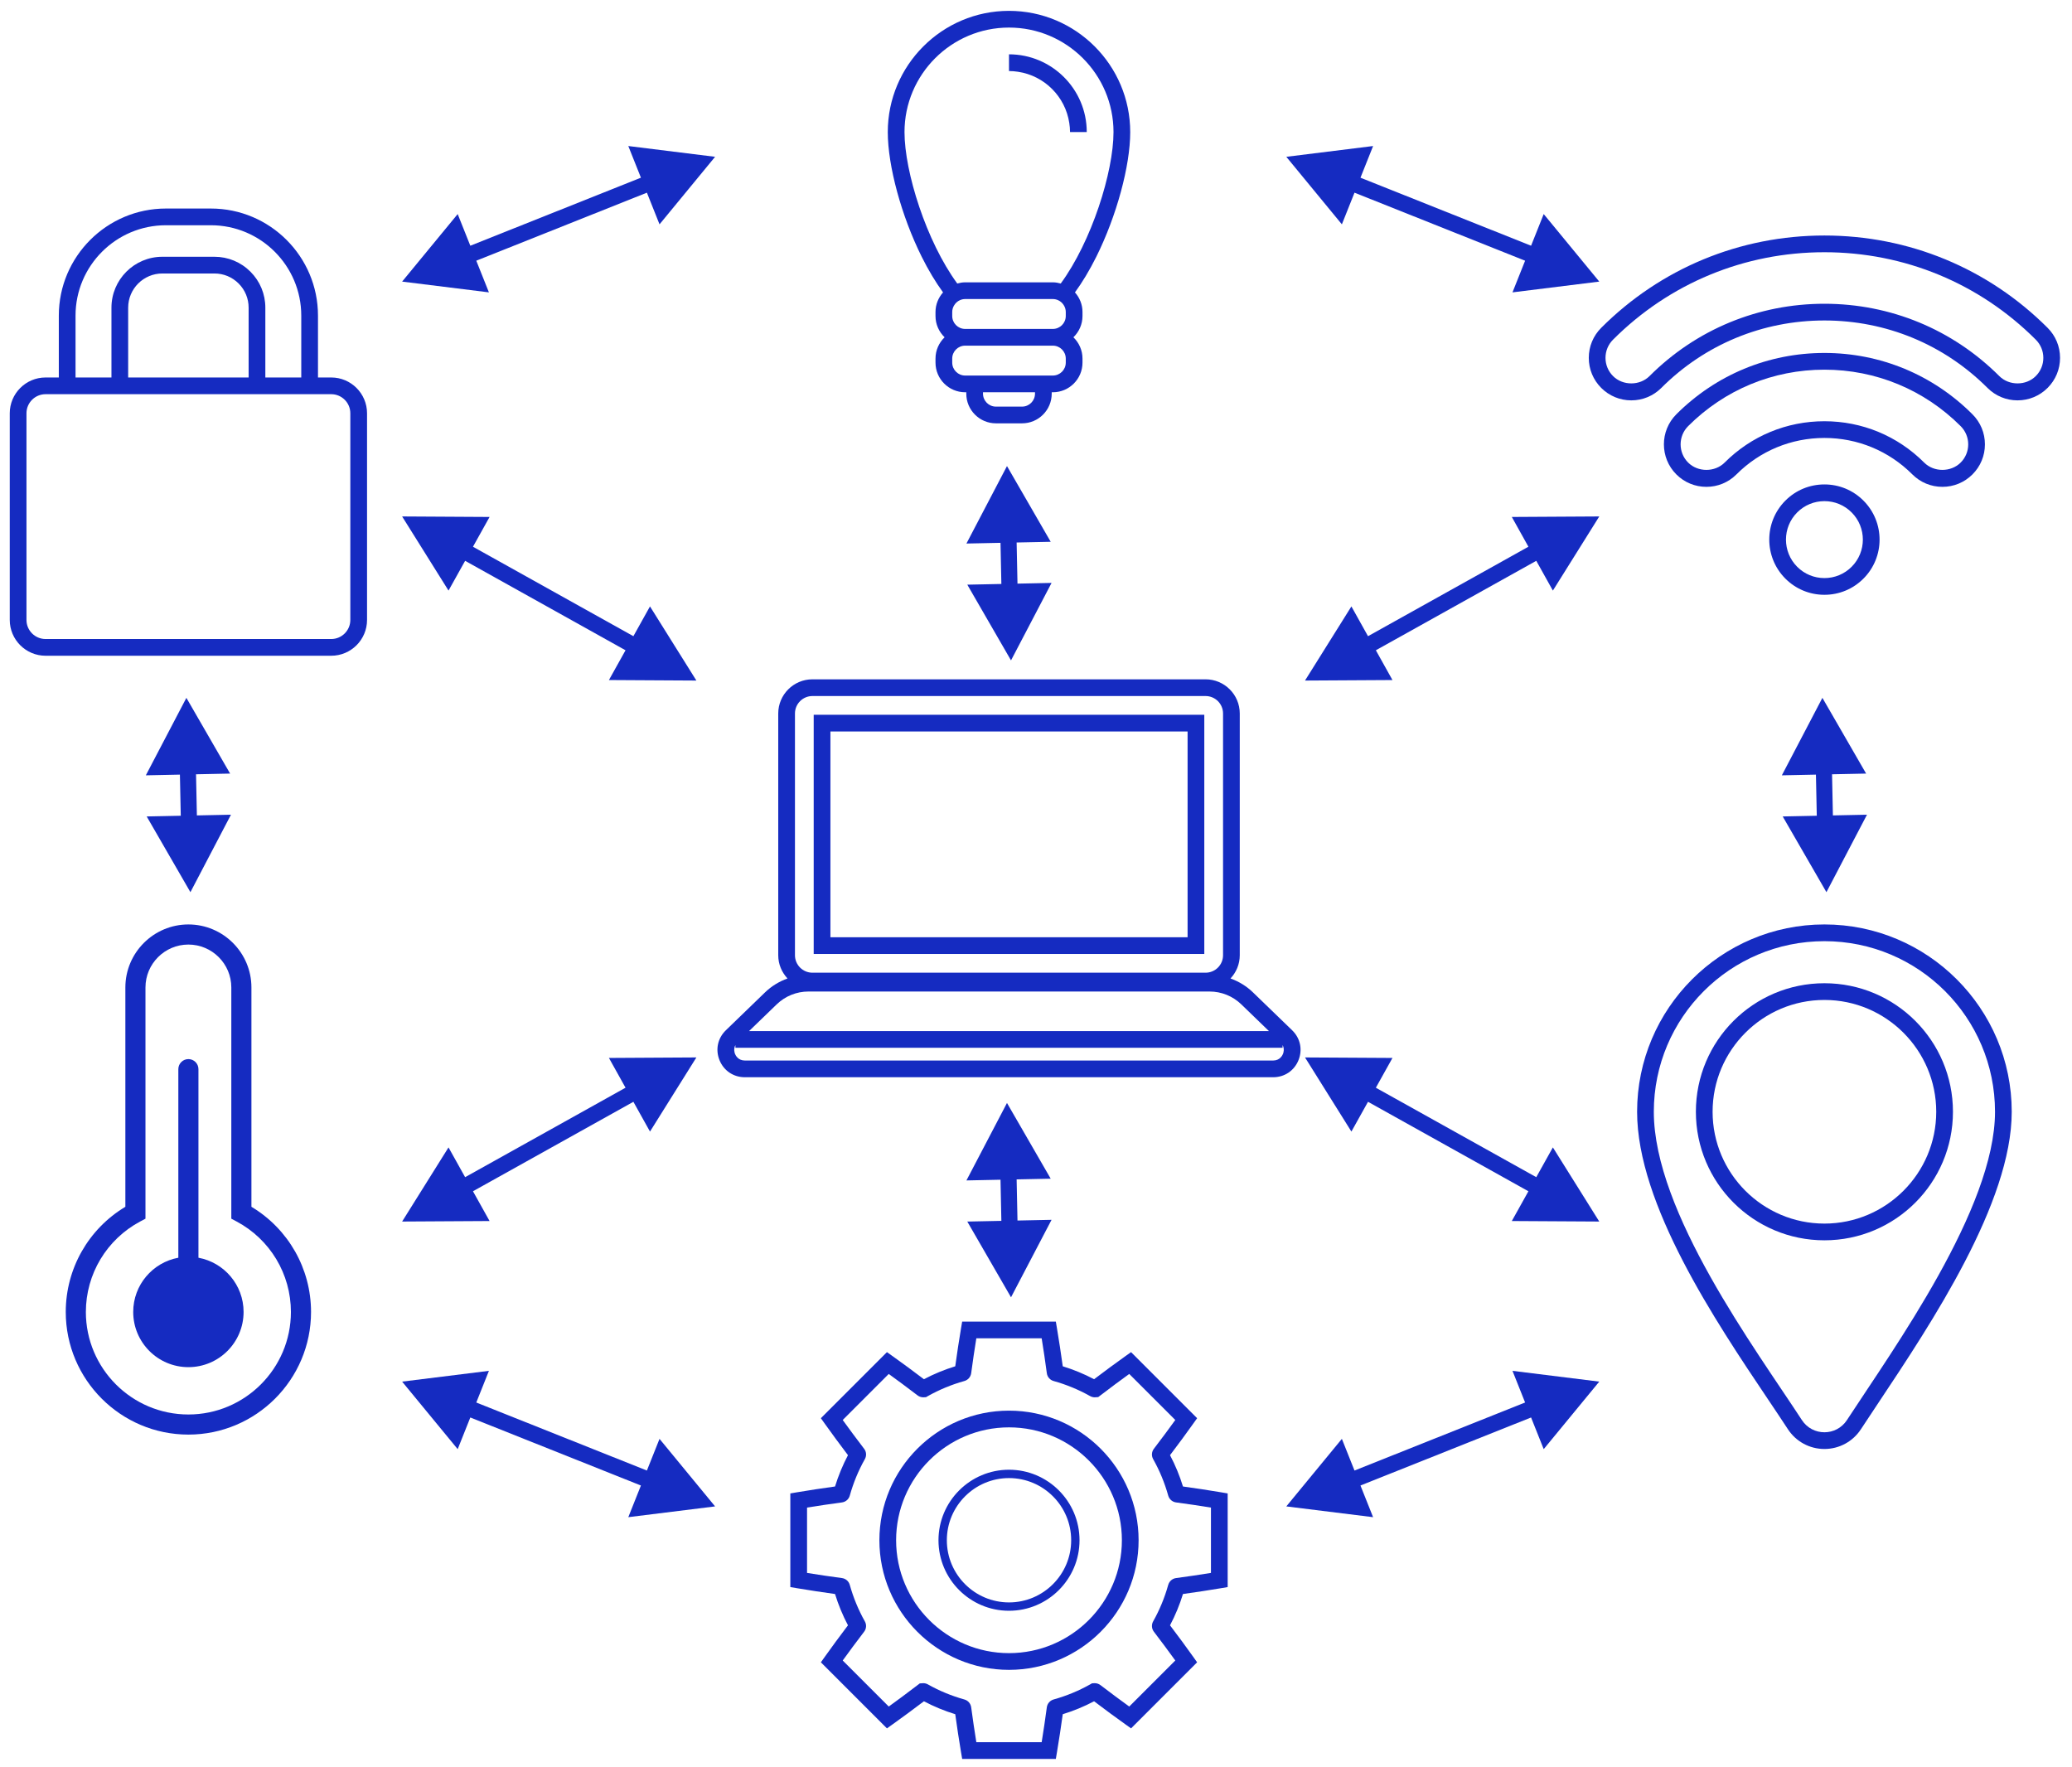<?xml version="1.0" encoding="UTF-8"?> <svg xmlns="http://www.w3.org/2000/svg" xmlns:xlink="http://www.w3.org/1999/xlink" xml:space="preserve" width="68mm" height="58mm" version="1.1" style="shape-rendering:geometricPrecision; text-rendering:geometricPrecision; image-rendering:optimizeQuality; fill-rule:evenodd; clip-rule:evenodd" viewBox="0 0 6800 5800"> <defs> <style type="text/css"> .fil0 {fill:#152BC1;fill-rule:nonzero} .fil1 {fill:#152BC1;fill-rule:nonzero} </style> </defs> <g id="Layer_x0020_1">  <g id="_2818420518592"> <g> <path class="fil0" d="M281.81 4305.65c0,-124.36 68.29,-238.11 178.17,-296.84l17.44 -9.3 0 -758.79c0,-77.67 63.2,-140.82 140.87,-140.82 77.68,0 140.87,63.15 140.87,140.82l0 758.79 17.45 9.3c109.88,58.73 178.13,172.48 178.13,296.84 0,185.56 -150.93,336.48 -336.45,336.48 -185.51,0 -336.48,-150.92 -336.48,-336.48zm336.48 -1271.75c-114.04,0 -206.86,92.78 -206.86,206.82l0 719.78c-121.14,72.62 -195.62,203.1 -195.62,345.15 0,221.93 180.55,402.48 402.48,402.48 221.89,0 402.49,-180.55 402.49,-402.48 0,-142.05 -74.49,-272.48 -195.63,-345.15l0 -719.78c0,-114.04 -92.81,-206.82 -206.86,-206.82z"></path> <path class="fil0" d="M651.27 4127.68l0 -618.89c0,-18.21 -14.77,-32.98 -32.98,-32.98 -18.25,0 -33.02,14.77 -33.02,32.98l0 618.89c-84.24,15.54 -148.08,89.26 -148.08,177.97 0,100.03 81.07,181.15 181.1,181.15 100.04,0 181.11,-81.12 181.11,-181.15 0,-88.71 -63.88,-162.43 -148.13,-177.97z"></path> </g> <g> <path class="fil0" d="M3455.27 926.55l-287.79 0c-9,0 -17.57,1.62 -25.86,3.92 -101.32,-138.05 -173.18,-366.15 -173.18,-497.03 0,-189.13 153.85,-342.97 342.94,-342.97 189.12,0 342.97,153.84 342.97,342.97 0,130.88 -71.86,358.98 -173.18,497.03 -8.29,-2.3 -16.86,-3.92 -25.9,-3.92zm-58.56 365.48c0,23.42 -19.05,42.44 -42.44,42.44l-85.76 0c-23.38,0 -42.43,-19.02 -42.43,-42.44l0 -4.69 170.63 0 0 4.69zm101 -115.22l0 13.26c0,23.39 -19.05,42.41 -42.44,42.41l-287.79 0c-23.39,0 -42.41,-19.02 -42.41,-42.41l0 -13.26c0,-23.42 19.02,-42.44 42.41,-42.44l287.79 0c23.39,0 42.44,19.02 42.44,42.44zm0 -152.96l0 13.23c0,23.38 -19.05,42.43 -42.44,42.43l-287.79 0c-23.39,0 -42.41,-19.05 -42.41,-42.43l0 -13.23c0,-7.41 2.05,-14.26 5.4,-20.32 4.48,-8.15 11.43,-14.71 19.97,-18.49 5.22,-2.29 10.97,-3.63 17.04,-3.63l287.79 0c6.07,0 11.82,1.34 17.04,3.63 8.58,3.78 15.53,10.34 20.01,18.49 3.35,6.06 5.39,12.91 5.39,20.32zm211.49 -590.41c0,-219.36 -178.47,-397.83 -397.82,-397.83 -219.36,0 -397.8,178.47 -397.8,397.83 0,111.05 44.77,275.52 111.34,409.25 22.16,44.45 45.65,83.44 70.06,116.92 -15.24,17.18 -24.8,39.51 -24.8,64.24l0 13.23c0,27.44 11.54,52.14 29.88,69.85 -18.34,17.7 -29.88,42.43 -29.88,69.88l0 13.26c0,53.63 43.64,97.27 97.3,97.27l3.74 0 0 4.69c0,53.66 43.64,97.29 97.29,97.29l85.76 0c53.66,0 97.3,-43.63 97.3,-97.29l0 -4.69 3.7 0c53.66,0 97.3,-43.64 97.3,-97.27l0 -13.26c0,-27.45 -11.5,-52.18 -29.84,-69.88 18.34,-17.71 29.84,-42.41 29.84,-69.85l0 -13.23c0,-24.73 -9.52,-47.06 -24.76,-64.24 24.41,-33.48 47.9,-72.47 70.06,-116.92 66.57,-133.73 111.33,-298.2 111.33,-409.25z"></path> <path class="fil0" d="M3311.38 178.27l0 54.86c10.19,0 20.14,0.99 29.91,2.47 86.5,13.05 154.87,81.42 167.92,167.92 1.49,9.77 2.51,19.72 2.51,29.92l54.86 0c0,-140.73 -114.48,-255.17 -255.2,-255.17z"></path> </g> <g> <path class="fil0" d="M6547.34 3648.66c0,317.28 -333.76,778.26 -485.91,1011.73 -17.4,26.74 -45.69,40.11 -73.95,40.11 -28.29,0 -56.58,-13.37 -73.97,-40.11 -152.12,-233.47 -485.92,-682.03 -485.92,-1011.73 0,-309.21 250.65,-559.86 559.89,-559.86 309.21,0 559.86,250.65 559.86,559.86zm-679.8 1041.68c26.53,40.71 71.37,65.01 119.94,65.01 48.58,0 93.38,-24.3 119.91,-65.01 17.01,-26.11 36.3,-55.04 57.15,-86.33 174.28,-261.69 437.66,-657.12 437.66,-955.35 0,-338.95 -275.77,-614.76 -614.72,-614.76 -338.98,0 -614.75,275.81 -614.75,614.76 0,304.34 258.24,688.72 429.16,943.08 24.09,35.87 46.35,69 65.65,98.6z"></path> <path class="fil0" d="M6354.44 3648.66c0,202.35 -164.64,366.99 -366.96,366.99 -202.35,0 -366.99,-164.64 -366.99,-366.99 0,-202.32 164.64,-366.96 366.99,-366.96 202.32,0 366.96,164.64 366.96,366.96zm-366.96 421.85c232.94,0 421.82,-188.88 421.82,-421.85 0,-232.94 -188.88,-421.82 -421.82,-421.82 -232.97,0 -421.85,188.88 -421.85,421.82 0,232.97 188.88,421.85 421.85,421.85z"></path> </g> <g> <path class="fil0" d="M3969.34 3254c39.23,0 76.37,15.03 104.56,42.3l90.49 87.49 -1706 0 90.49 -87.49c28.18,-27.27 65.33,-42.3 104.6,-42.3l1315.86 0zm-1360.39 -912.42c0,-31.61 25.69,-57.29 57.3,-57.29l1290.28 0c31.61,0 57.33,25.68 57.33,57.29l0 793.39c0,31.58 -25.72,57.3 -57.33,57.3l-1290.28 0c-31.61,0 -57.3,-25.72 -57.3,-57.3l0 -793.39zm1601.65 1117.17c-2.05,5.12 -10.48,21.73 -32.24,21.73l-1733.94 0c-21.77,0 -30.2,-16.61 -32.24,-21.73 -1.66,-4.09 -5.4,-16.47 1.37,-29.07l0 8.97 1795.68 0 0 -8.97c6.77,12.6 3.03,24.98 1.37,29.07zm-98.53 -201.89c-21.34,-20.64 -46.53,-35.91 -73.77,-45.62 18.7,-20.07 30.41,-46.74 30.41,-76.27l0 -793.39c0,-61.85 -50.34,-112.15 -112.18,-112.15l-1290.28 0c-61.85,0 -112.19,50.3 -112.19,112.15l0 793.39c0,29.53 11.71,56.2 30.41,76.27 -27.23,9.71 -52.39,24.98 -73.76,45.62l-128.59 124.39c-26.81,25.93 -34.79,63.5 -20.82,98.07 14.01,34.57 45.87,56.02 83.12,56.02l1733.94 0c37.29,0 69.11,-21.45 83.11,-56.02 13.97,-34.57 6,-72.14 -20.78,-98.07l-128.62 -124.39z"></path> <path class="fil0" d="M3897.48 3075.92l-1172.18 0 0 -675.29 1172.18 0 0 675.29zm54.85 -730.15l-1281.89 0 0 785.01 1281.89 0 0 -785.01z"></path> </g> <g> <path class="fil0" d="M6561.45 1234.27c-153.14,-153.07 -356.97,-237.39 -574,-237.39 -217.07,0 -420.9,84.32 -574.01,237.39 -31.96,31.96 -87.7,31.96 -119.62,0 -15.99,-15.99 -24.8,-37.22 -24.8,-59.84 0,-22.61 8.81,-43.81 24.8,-59.79 184.92,-185 431.27,-286.88 693.59,-286.88 262.33,0 508.71,101.88 693.67,286.88 16.02,15.98 24.83,37.22 24.83,59.79 0,22.62 -8.81,43.85 -24.83,59.84 -31.89,31.96 -87.67,31.99 -119.63,0zm-574.04 -461.37c-276.96,0 -537.07,107.6 -732.4,302.93 -26.35,26.32 -40.85,61.35 -40.85,98.6 0,37.26 14.5,72.25 40.85,98.64 26.32,26.35 61.38,40.85 98.64,40.85 37.25,0 72.28,-14.53 98.6,-40.85 142.73,-142.73 332.77,-221.33 535.2,-221.33 202.35,0 392.46,78.6 535.2,221.33 26.35,26.35 61.38,40.85 98.63,40.85 37.26,0 72.29,-14.53 98.6,-40.85 26.36,-26.35 40.89,-61.38 40.89,-98.64 0,-37.25 -14.53,-72.28 -40.89,-98.6 -195.36,-195.33 -455.5,-302.93 -732.47,-302.93z"></path> <path class="fil0" d="M5540.26 1518.11c-32.99,-32.95 -32.99,-86.61 0,-119.63 119.48,-119.45 278.3,-185.28 447.18,-185.28 168.87,0 327.69,65.83 447.11,185.28 16.01,15.98 24.83,37.26 24.83,59.83 0,22.62 -8.82,43.86 -24.83,59.84 -32,31.96 -87.74,31.92 -119.66,0 -87.46,-87.53 -203.77,-135.72 -327.45,-135.72 -123.72,0 -240.03,48.19 -327.49,135.72 -31.99,31.96 -87.7,31.96 -119.69,-0.04zm834.49 79.66c37.22,0 72.25,-14.5 98.6,-40.85 26.36,-26.32 40.89,-61.35 40.89,-98.61 0,-37.25 -14.53,-72.28 -40.89,-98.6 -129.78,-129.85 -302.36,-201.36 -485.91,-201.36 -183.55,0 -356.13,71.51 -485.99,201.36 -54.36,54.4 -54.33,142.88 0.04,197.21 26.35,26.35 61.38,40.85 98.63,40.85 37.26,0 72.25,-14.5 98.64,-40.85 77.08,-77.12 179.6,-119.63 288.68,-119.63 109.01,0 211.52,42.51 288.64,119.63 26.35,26.35 61.38,40.85 98.67,40.85z"></path> <path class="fil0" d="M5987.47 1897.17c-33.73,0 -65.44,-13.12 -89.29,-36.97 -49.21,-49.25 -49.21,-129.33 0,-178.54 23.88,-23.85 55.56,-36.97 89.29,-36.97 33.72,0 65.4,13.12 89.25,36.97 49.21,49.21 49.21,129.29 0,178.54 -23.85,23.85 -55.53,36.97 -89.25,36.97zm-128.06 -254.28c-70.59,70.59 -70.59,185.49 0,256.08 34.22,34.22 79.66,53.06 128.06,53.06 48.36,0 93.84,-18.84 128.02,-53.06 70.63,-70.59 70.63,-185.49 0,-256.08 -34.18,-34.22 -79.66,-53.06 -128.02,-53.06 -48.4,0 -93.84,18.84 -128.06,53.06z"></path> </g> <path class="fil0" d="M988.7 1238.83l-117.88 0 0 -229.1c0,-44.66 -17.39,-86.6 -48.92,-118.14 -31.56,-31.54 -73.51,-48.93 -118.15,-48.93l-170.91 0c-92.12,0 -167.06,74.96 -167.06,167.07l0 229.1 -117.87 0 0 -203.03c0,-163.54 133.03,-296.58 296.55,-296.58l147.68 0c163.52,0 296.56,133.04 296.56,296.58l0 203.03zm-172.74 0l-395.32 0 0 -229.1c0,-61.87 50.33,-112.21 112.2,-112.21l170.91 0c29.97,0 58.15,11.67 79.36,32.87 21.19,21.17 32.85,49.36 32.85,79.34l0 229.1zm333.75 117.47l0 678.29c0,34.54 -28.09,62.58 -62.62,62.58l-937.58 0c-34.53,0 -62.62,-28.04 -62.62,-62.58l0 -678.29c0,-34.53 28.09,-62.62 62.62,-62.62l937.58 0c34.53,0 62.62,28.09 62.62,62.62zm-457.57 -671.93l-147.68 0c-193.78,0 -351.43,157.65 -351.43,351.43l0 203.03 -43.52 0c-64.76,0 -117.48,52.7 -117.48,117.47l0 678.29c0,64.77 52.72,117.44 117.48,117.44l937.58 0c64.77,0 117.48,-52.67 117.48,-117.44l0 -678.29c0,-64.77 -52.71,-117.47 -117.48,-117.47l-43.53 0 0 -203.03c0,-193.78 -157.65,-351.43 -351.42,-351.43z"></path> <g> <path class="fil0" d="M2648.59 4947.66c37.14,-6.04 75.6,-11.72 114.58,-16.94 12.34,-1.66 22.43,-10.47 25.68,-22.33 11.75,-42.05 28.4,-82.34 49.42,-119.66 6.21,-10.97 5.19,-24.45 -2.32,-34.01 -25.62,-33.58 -48.76,-64.66 -70.28,-94.51l151.06 -151.09c29.74,21.48 60.86,44.59 94.37,70.2 5.36,4.16 12.1,6.46 18.91,6.46l8.96 -0.46 6.24 -3.57c37.33,-21.02 77.61,-37.67 119.56,-49.42 11.99,-3.28 20.85,-13.37 22.51,-25.68 5.25,-39.16 10.9,-77.58 16.9,-114.58l214.41 0c6,36.79 11.68,75.21 16.94,114.58 1.65,12.31 10.47,22.4 22.36,25.65 42.05,11.78 82.34,28.43 119.63,49.45 4.66,2.62 9.91,4.03 15.24,4.03l11.43 -0.74 7.37 -5.61c33.38,-25.51 64.46,-48.62 94.48,-70.31l151.09 151.09c-21.27,29.49 -44.41,60.61 -70.31,94.51 -7.51,9.88 -8.39,23.21 -2.33,33.97 21.03,37.26 37.68,77.54 49.57,120.05 3.46,11.72 13.48,20.36 25.58,21.98 38.98,5.22 77.4,10.9 114.54,16.94l0 214.41c-37.14,6.04 -75.56,11.72 -114.58,16.94 -12.06,1.62 -22.12,10.26 -25.65,22.33 -11.78,42.19 -28.43,82.44 -49.42,119.66 -6.1,10.8 -5.22,24.13 2.33,34.01 25.5,33.44 48.65,64.56 70.27,94.51l-151.09 151.09c-29.85,-21.55 -60.96,-44.69 -94.48,-70.31 -5.39,-4.09 -12.03,-6.35 -18.8,-6.35l-8.93 0.46 -6.27 3.57c-37.29,21.02 -77.55,37.67 -119.56,49.38 -12,3.32 -20.82,13.45 -22.47,25.72 -5.29,39.37 -10.97,77.79 -16.94,114.58l-214.41 0c-6,-36.97 -11.65,-75.38 -16.9,-114.54 -1.63,-12.31 -10.48,-22.44 -22.37,-25.69 -42.16,-11.78 -82.41,-28.43 -119.66,-49.45 -4.62,-2.65 -9.91,-4.03 -15.21,-4.03l-11.43 0.74 -7.37 5.61c-33.8,25.83 -64.87,48.97 -94.47,70.31l-151.1 -151.09c21.56,-29.92 44.66,-60.96 70.03,-94.19 7.76,-9.88 8.78,-23.36 2.57,-34.26 -21.02,-37.36 -37.64,-77.65 -49.42,-119.59 -3.25,-11.99 -13.34,-20.81 -25.68,-22.47 -38.98,-5.22 -77.44,-10.9 -114.58,-16.94l0 -214.41zm91.86 283.63c11.01,35.74 25.26,70.17 42.47,102.8 -27.55,36.3 -52.28,69.92 -75.46,102.45l-13.47 18.9 216.85 216.82 18.91 -13.47c32.1,-22.86 65.72,-47.63 102.41,-75.46 32.56,17.21 66.99,31.43 102.84,42.47 5.82,42.55 12.17,84.14 18.83,123.86l3.88 22.86 307.38 0 3.84 -22.86c6.64,-39.51 12.99,-81.07 18.88,-123.86 35.77,-11.01 70.24,-25.26 102.83,-42.47 36.3,27.58 69.96,52.35 102.41,75.46l18.91 13.47 216.82 -216.82 -13.48 -18.9c-23.14,-32.6 -47.94,-66.22 -75.45,-102.45 17.25,-32.63 31.5,-67.13 42.47,-102.8 42.33,-5.82 83.93,-12.17 123.86,-18.87l22.86 -3.85 0 -307.37 -22.86 -3.89c-39.97,-6.7 -81.53,-13.05 -123.86,-18.87 -11.01,-35.77 -25.22,-70.24 -42.47,-102.8 27.94,-36.79 52.7,-70.45 75.45,-102.45l13.48 -18.87 -216.82 -216.85 -18.91 13.47c-32.63,23.25 -66.21,47.98 -102.41,75.46 -32.59,-17.21 -67.02,-31.43 -102.83,-42.47 -5.89,-42.76 -12.24,-84.35 -18.88,-123.86l-3.84 -22.86 -307.38 0 -3.88 22.86c-6.66,39.76 -13.01,81.35 -18.83,123.86 -35.74,11.01 -70.21,25.22 -102.84,42.47 -36.48,-27.69 -70.1,-52.45 -102.41,-75.46l-18.91 -13.47 -216.85 216.85 13.47 18.87c23.04,32.35 47.77,65.9 75.46,102.45 -17.21,32.6 -31.46,67.06 -42.47,102.8 -42.3,5.82 -83.93,12.17 -123.86,18.87l-22.86 3.89 0 307.37 22.86 3.85c39.93,6.7 81.56,13.05 123.86,18.87z"></path> <path class="fil0" d="M3311.42 4684.38c204.26,0 370.45,166.19 370.45,370.49 0,204.29 -166.19,370.48 -370.45,370.48 -204.29,0 -370.52,-166.19 -370.52,-370.48 0,-204.3 166.23,-370.49 370.52,-370.49zm0 795.83c234.49,0 425.31,-190.82 425.31,-425.34 0,-234.53 -190.82,-425.35 -425.31,-425.35 -234.56,0 -425.38,190.82 -425.38,425.35 0,234.52 190.82,425.34 425.38,425.34z"></path> <path class="fil0" d="M3311.42 4850.85c112.47,0 204.01,91.51 204.01,204.02 0,112.5 -91.54,204.01 -204.01,204.01 -112.5,0 -204.01,-91.51 -204.01,-204.01 0,-112.51 91.51,-204.02 204.01,-204.02zm0 435.47c127.6,0 231.42,-103.82 231.42,-231.45 0,-127.64 -103.82,-231.46 -231.42,-231.46 -127.64,0 -231.46,103.82 -231.46,231.46 0,127.63 103.82,231.45 231.46,231.45z"></path> </g> <g> <path class="fil1" d="M4569.86 3472.03l-134.75 241.63 -152.26 -243.3 287.01 1.67zm-99.31 133.3c-12.76,-7.11 -17.33,-23.24 -10.22,-36 7.11,-12.76 23.24,-17.33 36,-10.22l-25.78 46.22zm564.54 314.83l-564.54 -314.83 25.78 -46.22 564.54 314.83 -25.78 46.22zm61.22 -154.55l152.26 243.3 -287.01 -1.67 134.75 -241.63zm-35.44 108.33c12.76,7.11 17.33,23.24 10.22,36 -7.11,12.76 -23.24,17.33 -36,10.22l25.78 -46.22z"></path> </g> <g> <path class="fil1" d="M1606.72 1696.59l-134.75 241.63 -152.26 -243.3 287.01 1.67zm-99.31 133.3c-12.76,-7.11 -17.33,-23.24 -10.22,-36 7.11,-12.76 23.24,-17.33 36,-10.22l-25.78 46.22zm564.54 314.83l-564.54 -314.83 25.78 -46.22 564.54 314.83 -25.78 46.22zm61.22 -154.55l152.26 243.3 -287.01 -1.67 134.75 -241.63zm-35.44 108.33c12.76,7.11 17.33,23.24 10.22,36 -7.11,12.76 -23.24,17.33 -36,10.22l25.78 -46.22z"></path> </g> <g> <path class="fil1" d="M2133.17 3713.66l-134.75 -241.63 287.01 -1.67 -152.26 243.3zm-61.22 -154.55c12.76,-7.11 28.89,-2.54 36,10.22 7.11,12.76 2.54,28.89 -10.22,36l-25.78 -46.22zm-564.54 314.83l564.54 -314.83 25.78 46.22 -564.54 314.83 -25.78 -46.22zm99.31 133.3l-287.01 1.67 152.26 -243.3 134.75 241.63zm-73.53 -87.08c-12.76,7.11 -28.89,2.54 -36,-10.22 -7.11,-12.76 -2.54,-28.89 10.22,-36l25.78 46.22z"></path> </g> <g> <path class="fil1" d="M5096.31 1938.22l-134.75 -241.63 287.01 -1.67 -152.26 243.3zm-61.22 -154.55c12.76,-7.11 28.89,-2.54 36,10.22 7.11,12.76 2.54,28.89 -10.22,36l-25.78 -46.22zm-564.54 314.83l564.54 -314.83 25.78 46.22 -564.54 314.83 -25.78 -46.22zm99.31 133.3l-287.01 1.67 152.26 -243.3 134.75 241.63zm-73.53 -87.08c-12.76,7.11 -28.89,2.54 -36,-10.22 -7.11,-12.76 -2.54,-28.89 10.22,-36l25.78 46.22z"></path> </g> <g> <path class="fil1" d="M3448.26 1778.07l-276.55 5.73 133.06 -254.24 143.49 248.51zm-165.18 -18.38c-0.3,-14.6 11.3,-26.7 25.9,-27 14.6,-0.3 26.7,11.3 27,25.9l-52.9 1.1zm3.71 178.6l-3.71 -178.6 52.9 -1.1 3.71 178.6 -52.9 1.1zm164.27 -25.21l-133.06 254.24 -143.49 -248.51 276.55 -5.73zm-111.37 24.11c0.3,14.6 -11.3,26.7 -25.9,27 -14.6,0.3 -26.7,-11.3 -27,-25.9l52.9 -1.1z"></path> </g> <g> <path class="fil1" d="M3448.26 3868.28l-276.55 5.73 133.06 -254.24 143.49 248.51zm-165.18 -18.38c-0.3,-14.6 11.3,-26.7 25.9,-27 14.6,-0.3 26.7,11.3 27,25.9l-52.9 1.1zm3.71 178.6l-3.71 -178.6 52.9 -1.1 3.71 178.6 -52.9 1.1zm164.27 -25.21l-133.06 254.24 -143.49 -248.51 276.55 -5.73zm-111.37 24.11c0.3,14.6 -11.3,26.7 -25.9,27 -14.6,0.3 -26.7,-11.3 -27,-25.9l52.9 -1.1z"></path> </g> <g> <path class="fil1" d="M1502.08 702.51l102.47 256.99 -284.83 -35.36 182.36 -221.63zm40.77 161.15c-13.57,5.41 -28.97,-1.21 -34.38,-14.78 -5.41,-13.57 1.21,-28.97 14.78,-34.38l19.6 49.16zm600.44 -239.41l-600.44 239.41 -19.6 -49.16 600.44 -239.41 19.6 49.16zm-81.3 -145l284.83 35.36 -182.36 221.63 -102.47 -256.99zm61.7 95.84c13.57,-5.41 28.97,1.21 34.38,14.78 5.41,13.57 -1.21,28.97 -14.78,34.38l-19.6 -49.16z"></path> </g> <g> <path class="fil1" d="M4403.83 4722.16l102.47 256.99 -284.83 -35.36 182.36 -221.63zm40.77 161.15c-13.57,5.41 -28.97,-1.21 -34.38,-14.78 -5.41,-13.57 1.21,-28.97 14.78,-34.38l19.6 49.16zm600.44 -239.41l-600.44 239.41 -19.6 -49.16 600.44 -239.41 19.6 49.16zm-81.3 -145l284.83 35.36 -182.36 221.63 -102.47 -256.99zm61.7 95.84c13.57,-5.41 28.97,1.21 34.38,14.78 5.41,13.57 -1.21,28.97 -14.78,34.38l-19.6 -49.16z"></path> </g> <g> <path class="fil1" d="M4963.74 959.5l102.47 -256.99 182.36 221.63 -284.83 35.36zm81.3 -145c13.57,5.41 20.19,20.81 14.78,34.38 -5.41,13.57 -20.81,20.19 -34.38,14.78l19.6 -49.16zm-600.44 -239.41l600.44 239.41 -19.6 49.16 -600.44 -239.41 19.6 -49.16zm-40.77 161.15l-182.36 -221.63 284.83 -35.36 -102.47 256.99zm21.17 -111.99c-13.57,-5.41 -20.19,-20.81 -14.78,-34.38 5.41,-13.57 20.81,-20.19 34.38,-14.78l-19.6 49.16z"></path> </g> <g> <path class="fil1" d="M2061.98 4979.15l102.47 -256.99 182.36 221.63 -284.83 35.36zm81.3 -145c13.57,5.41 20.19,20.81 14.78,34.38 -5.41,13.57 -20.81,20.19 -34.38,14.78l19.6 -49.16zm-600.44 -239.41l600.44 239.41 -19.6 49.16 -600.44 -239.41 19.6 -49.16zm-40.77 161.15l-182.36 -221.63 284.83 -35.36 -102.47 256.99zm21.17 -111.99c-13.57,-5.41 -20.19,-20.81 -14.78,-34.38 5.41,-13.57 20.81,-20.19 34.38,-14.78l-19.6 49.16z"></path> </g> <g> <path class="fil1" d="M755.17 2538.76l-276.55 5.73 133.06 -254.24 143.49 248.51zm-165.18 -18.38c-0.3,-14.6 11.3,-26.7 25.9,-27 14.6,-0.3 26.7,11.3 27,25.9l-52.9 1.1zm3.71 178.6l-3.71 -178.6 52.9 -1.1 3.71 178.6 -52.9 1.1zm164.27 -25.21l-133.06 254.24 -143.49 -248.51 276.55 -5.73zm-111.37 24.11c0.3,14.6 -11.3,26.7 -25.9,27 -14.6,0.3 -26.7,-11.3 -27,-25.9l52.9 -1.1z"></path> </g> <g> <path class="fil1" d="M6124.34 2538.76l-276.55 5.73 133.06 -254.24 143.49 248.51zm-165.18 -18.38c-0.3,-14.6 11.3,-26.7 25.9,-27 14.6,-0.3 26.7,11.3 27,25.9l-52.9 1.1zm3.71 178.6l-3.71 -178.6 52.9 -1.1 3.71 178.6 -52.9 1.1zm164.27 -25.21l-133.06 254.24 -143.49 -248.51 276.55 -5.73zm-111.37 24.11c0.3,14.6 -11.3,26.7 -25.9,27 -14.6,0.3 -26.7,-11.3 -27,-25.9l52.9 -1.1z"></path> </g> </g> </g> </svg> 